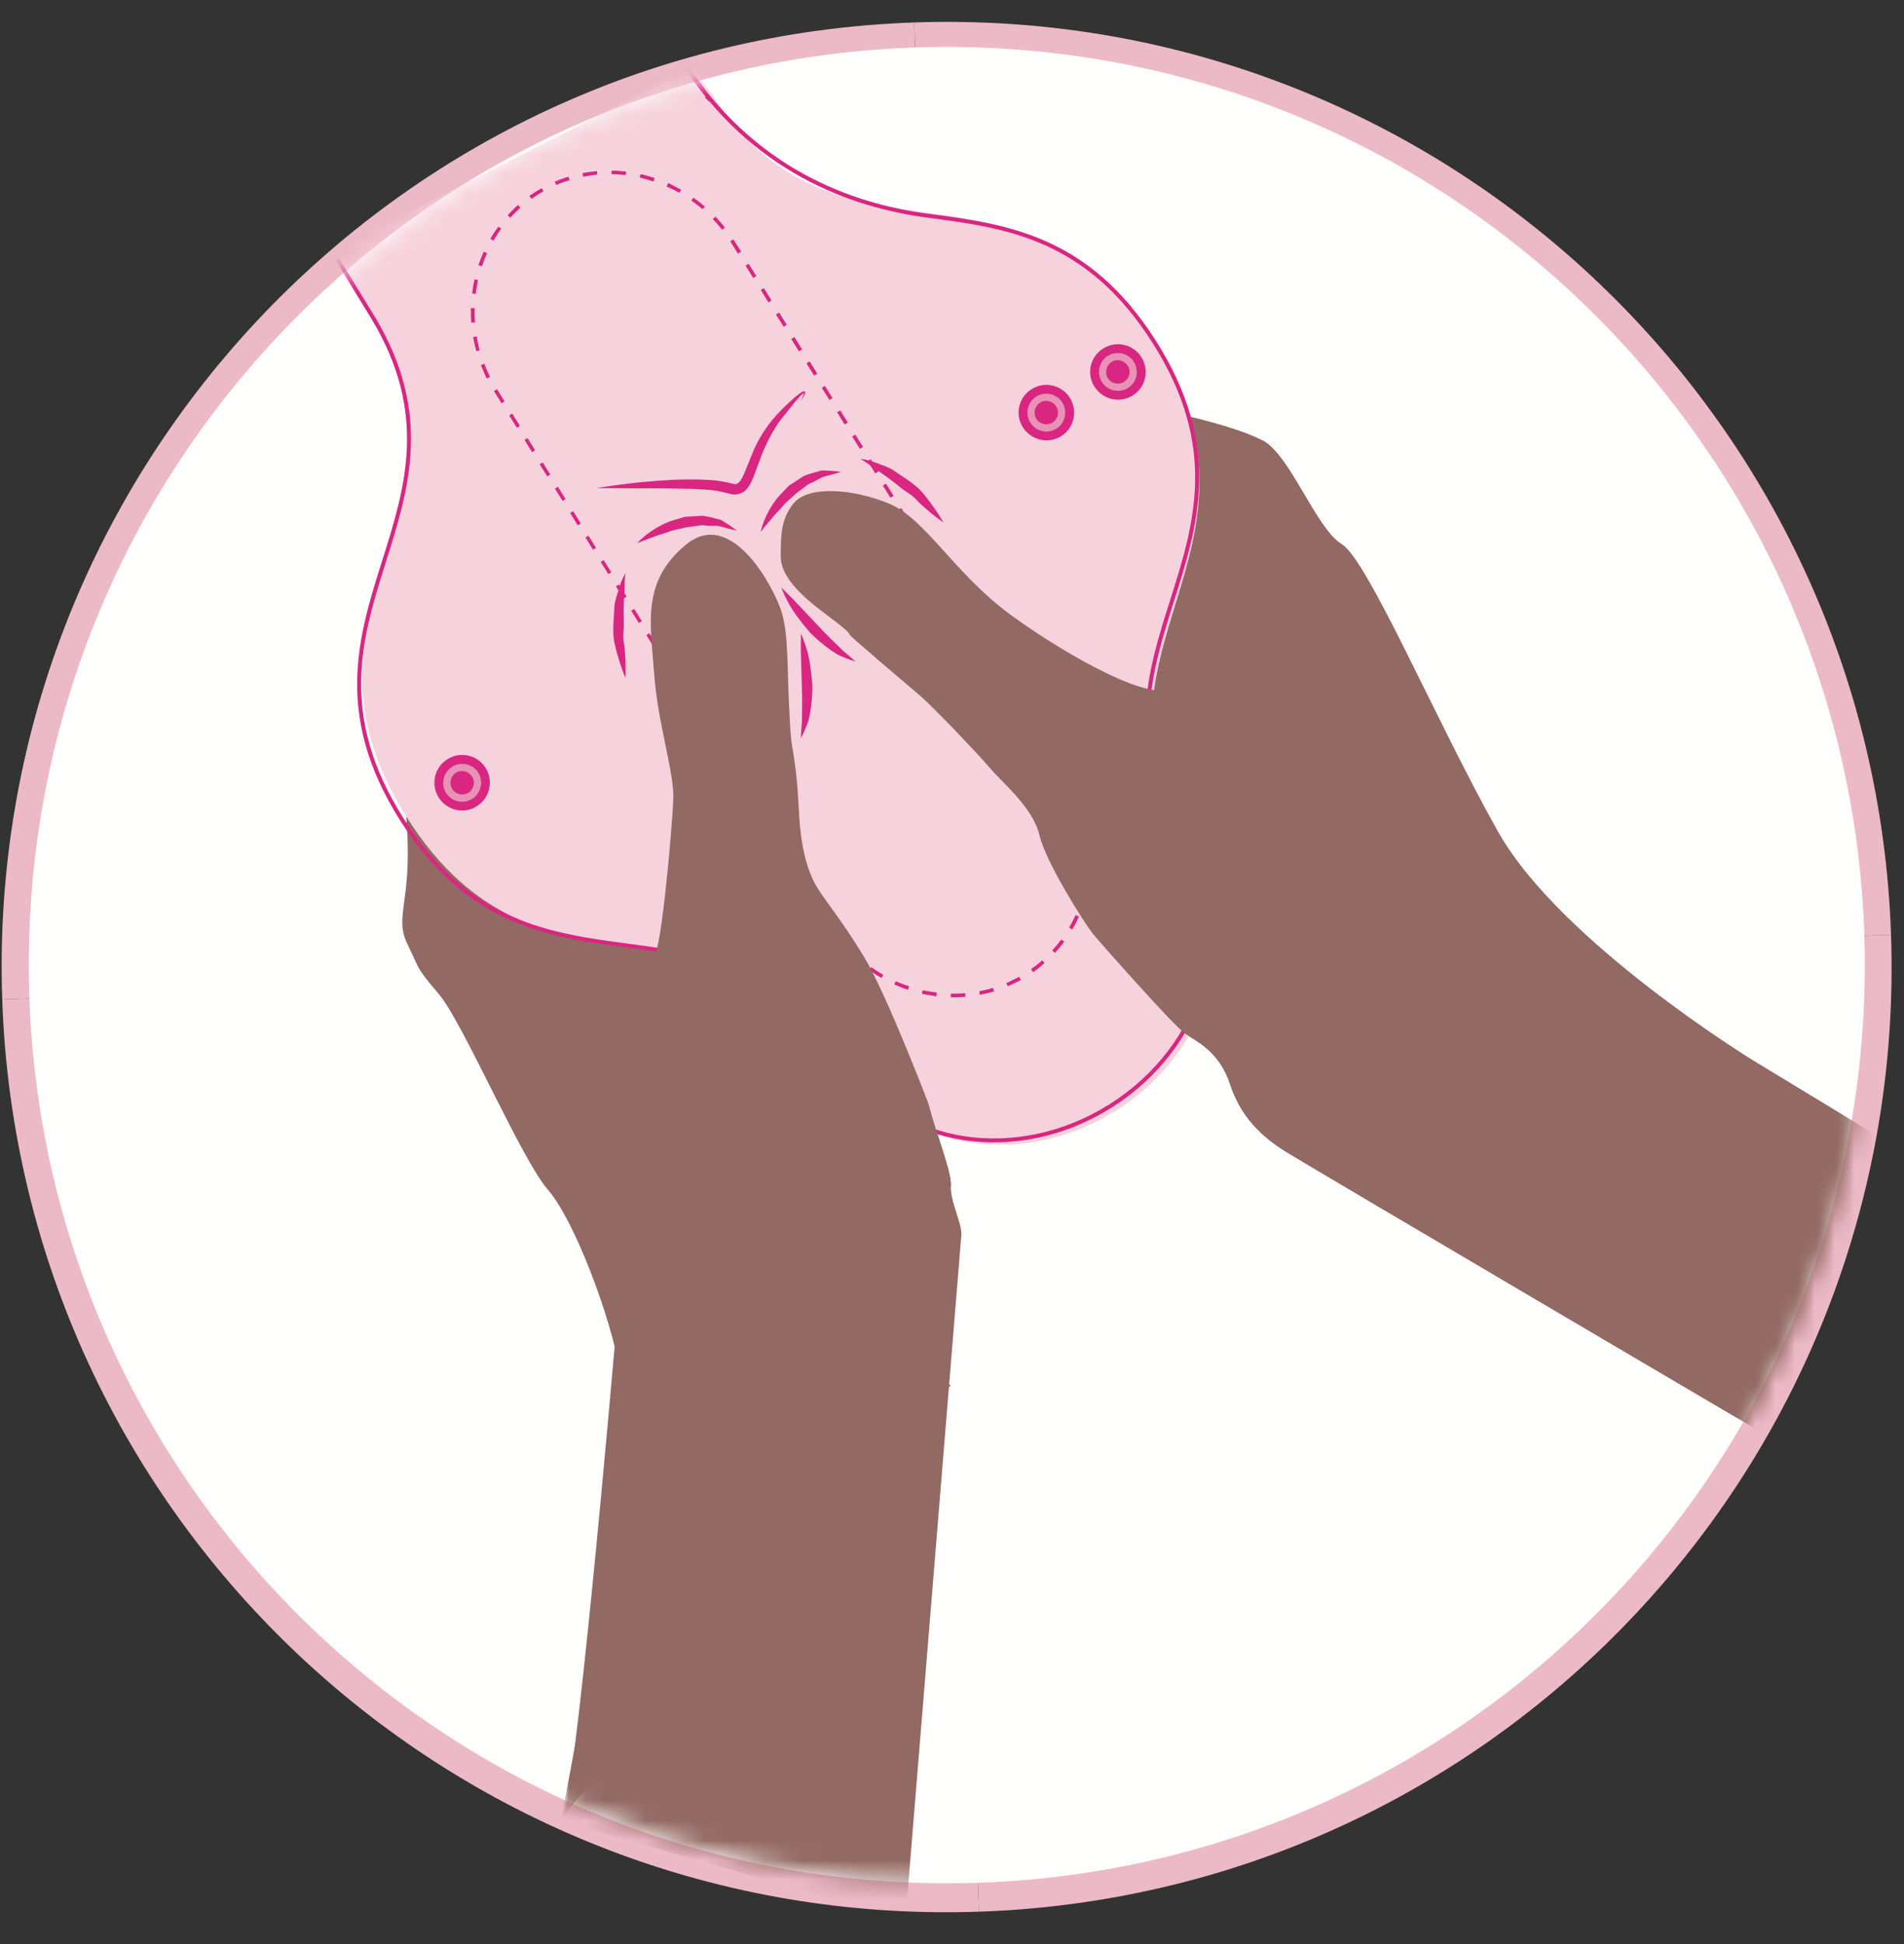 <?xml version="1.0" encoding="UTF-8"?> <svg xmlns="http://www.w3.org/2000/svg" xmlns:xlink="http://www.w3.org/1999/xlink" width="96px" height="98px" viewBox="0 0 96 98" version="1.1"><rect x="0" y="0" width="96" height="98" fill="#333333" stroke="none"/><title>Group 4</title><defs><path d="M0.452,46.371 C0.452,71.934 21.177,92.656 46.737,92.656 L46.737,92.656 C72.299,92.656 93.023,71.934 93.023,46.371 L93.023,46.371 C93.023,20.81 72.299,0.087 46.737,0.087 L46.737,0.087 C21.177,0.087 0.452,20.81 0.452,46.371" id="path-1"></path><path d="M0.452,46.371 C0.452,71.934 21.177,92.656 46.737,92.656 L46.737,92.656 C72.299,92.656 93.023,71.934 93.023,46.371 L93.023,46.371 C93.023,20.81 72.299,0.087 46.737,0.087 L46.737,0.087 C21.177,0.087 0.452,20.81 0.452,46.371 L0.452,46.371 Z" id="path-3"></path><path d="M0.452,46.371 C0.452,71.934 21.177,92.656 46.737,92.656 L46.737,92.656 C72.299,92.656 93.023,71.934 93.023,46.371 L93.023,46.371 C93.023,20.81 72.299,0.087 46.737,0.087 L46.737,0.087 C21.177,0.087 0.452,20.81 0.452,46.371" id="path-5"></path><path d="M0.452,46.371 C0.452,71.934 21.177,92.656 46.737,92.656 L46.737,92.656 C72.299,92.656 93.023,71.934 93.023,46.371 L93.023,46.371 C93.023,20.81 72.299,0.087 46.737,0.087 L46.737,0.087 C21.177,0.087 0.452,20.81 0.452,46.371" id="path-7"></path><path d="M0.452,46.371 C0.452,71.934 21.177,92.656 46.737,92.656 L46.737,92.656 C72.299,92.656 93.023,71.934 93.023,46.371 L93.023,46.371 C93.023,20.81 72.299,0.087 46.737,0.087 L46.737,0.087 C21.177,0.087 0.452,20.81 0.452,46.371 L0.452,46.371 Z" id="path-9"></path><path d="M0.452,46.371 C0.452,71.934 21.177,92.656 46.737,92.656 L46.737,92.656 C72.299,92.656 93.023,71.934 93.023,46.371 L93.023,46.371 C93.023,20.81 72.299,0.087 46.737,0.087 L46.737,0.087 C21.177,0.087 0.452,20.81 0.452,46.371" id="path-11"></path><path d="M0.452,46.371 C0.452,71.934 21.177,92.656 46.737,92.656 L46.737,92.656 C72.299,92.656 93.023,71.934 93.023,46.371 L93.023,46.371 C93.023,20.81 72.299,0.087 46.737,0.087 L46.737,0.087 C21.177,0.087 0.452,20.81 0.452,46.371" id="path-13"></path><path d="M0.452,46.371 C0.452,71.934 21.177,92.656 46.737,92.656 L46.737,92.656 C72.299,92.656 93.023,71.934 93.023,46.371 L93.023,46.371 C93.023,20.81 72.299,0.087 46.737,0.087 L46.737,0.087 C21.177,0.087 0.452,20.81 0.452,46.371 L0.452,46.371 Z" id="path-15"></path><path d="M0.452,46.371 C0.452,71.934 21.177,92.656 46.737,92.656 L46.737,92.656 C72.299,92.656 93.023,71.934 93.023,46.371 L93.023,46.371 C93.023,20.81 72.299,0.087 46.737,0.087 L46.737,0.087 C21.177,0.087 0.452,20.81 0.452,46.371 L0.452,46.371 Z" id="path-17"></path><path d="M0.452,46.371 C0.452,71.934 21.177,92.656 46.737,92.656 L46.737,92.656 C72.299,92.656 93.023,71.934 93.023,46.371 L93.023,46.371 C93.023,20.81 72.299,0.087 46.737,0.087 L46.737,0.087 C21.177,0.087 0.452,20.81 0.452,46.371" id="path-19"></path><path d="M0.452,46.371 C0.452,71.934 21.177,92.656 46.737,92.656 L46.737,92.656 C72.299,92.656 93.023,71.934 93.023,46.371 L93.023,46.371 C93.023,20.81 72.299,0.087 46.737,0.087 L46.737,0.087 C21.177,0.087 0.452,20.81 0.452,46.371" id="path-21"></path><path d="M0.452,46.371 C0.452,71.934 21.177,92.656 46.737,92.656 L46.737,92.656 C72.299,92.656 93.023,71.934 93.023,46.371 L93.023,46.371 C93.023,20.81 72.299,0.087 46.737,0.087 L46.737,0.087 C21.177,0.087 0.452,20.81 0.452,46.371 L0.452,46.371 Z" id="path-23"></path><path d="M0.452,46.371 C0.452,71.934 21.177,92.656 46.737,92.656 L46.737,92.656 C72.299,92.656 93.023,71.934 93.023,46.371 L93.023,46.371 C93.023,20.81 72.299,0.087 46.737,0.087 L46.737,0.087 C21.177,0.087 0.452,20.81 0.452,46.371" id="path-25"></path><path d="M0.452,46.371 C0.452,71.934 21.177,92.656 46.737,92.656 L46.737,92.656 C72.299,92.656 93.023,71.934 93.023,46.371 L93.023,46.371 C93.023,20.81 72.299,0.087 46.737,0.087 L46.737,0.087 C21.177,0.087 0.452,20.81 0.452,46.371" id="path-27"></path><path d="M0.452,46.371 C0.452,71.934 21.177,92.656 46.737,92.656 L46.737,92.656 C72.299,92.656 93.023,71.934 93.023,46.371 L93.023,46.371 C93.023,20.81 72.299,0.087 46.737,0.087 L46.737,0.087 C21.177,0.087 0.452,20.81 0.452,46.371" id="path-29"></path><path d="M0.452,46.371 C0.452,71.934 21.177,92.656 46.737,92.656 L46.737,92.656 C72.299,92.656 93.023,71.934 93.023,46.371 L93.023,46.371 C93.023,20.81 72.299,0.087 46.737,0.087 L46.737,0.087 C21.177,0.087 0.452,20.81 0.452,46.371" id="path-31"></path><path d="M0.452,46.371 C0.452,71.934 21.177,92.656 46.737,92.656 L46.737,92.656 C72.299,92.656 93.023,71.934 93.023,46.371 L93.023,46.371 C93.023,20.81 72.299,0.087 46.737,0.087 L46.737,0.087 C21.177,0.087 0.452,20.81 0.452,46.371" id="path-33"></path><path d="M0.452,46.371 C0.452,71.934 21.177,92.656 46.737,92.656 L46.737,92.656 C72.299,92.656 93.023,71.934 93.023,46.371 L93.023,46.371 C93.023,20.81 72.299,0.087 46.737,0.087 L46.737,0.087 C21.177,0.087 0.452,20.81 0.452,46.371" id="path-35"></path><path d="M0.452,46.371 C0.452,71.934 21.177,92.656 46.737,92.656 L46.737,92.656 C72.299,92.656 93.023,71.934 93.023,46.371 L93.023,46.371 C93.023,20.81 72.299,0.087 46.737,0.087 L46.737,0.087 C21.177,0.087 0.452,20.81 0.452,46.371" id="path-37"></path><path d="M0.452,46.371 C0.452,71.934 21.177,92.656 46.737,92.656 L46.737,92.656 C72.299,92.656 93.023,71.934 93.023,46.371 L93.023,46.371 C93.023,20.81 72.299,0.087 46.737,0.087 L46.737,0.087 C21.177,0.087 0.452,20.81 0.452,46.371" id="path-39"></path><path d="M0.452,46.371 C0.452,71.934 21.177,92.656 46.737,92.656 L46.737,92.656 C72.299,92.656 93.023,71.934 93.023,46.371 L93.023,46.371 C93.023,20.81 72.299,0.087 46.737,0.087 L46.737,0.087 C21.177,0.087 0.452,20.81 0.452,46.371 L0.452,46.371 Z" id="path-41"></path></defs><g id="Page-1" stroke="none" stroke-width="1" fill="none" fill-rule="evenodd"><g id="Copy-of-New-Packaging---Use-and-Care--A4-(3)" transform="translate(-684, -265)"><g id="Group-4" transform="translate(685, 267.28)"><path d="M45.149,0.219 C70.692,-0.656 92.106,19.343 92.979,44.887" id="Stroke-1519" stroke="#ECB9C7" stroke-width="2.736"></path><path d="M0.479,48.051 C-0.394,22.505 19.603,1.092 45.149,0.219" id="Stroke-1521" stroke="#ECB9C7" stroke-width="2.736"></path><path d="M48.312,92.72 C22.766,93.593 1.352,73.593 0.479,48.051" id="Stroke-1523" stroke="#ECB9C7" stroke-width="2.736"></path><path d="M92.979,44.887 C93.853,70.43 73.854,91.846 48.312,92.72" id="Stroke-1525" stroke="#ECB9C7" stroke-width="2.736"></path><path d="M93.023,46.371 C93.023,71.933 72.298,92.656 46.737,92.656 C21.176,92.656 0.452,71.933 0.452,46.371 C0.452,20.81 21.176,0.087 46.737,0.087 C72.298,0.087 93.023,20.81 93.023,46.371" id="Fill-1571" fill="#FFFFFE"></path><g id="Group-1637"><g id="Group-1576"><mask id="mask-2" fill="white"><use xlink:href="#path-1"></use></mask><g id="Clip-1575"></g><path d="M44.651,94.498 L27.283,89.517 L29.109,79.739 C29.109,79.739 29.366,75.72 30.246,73.691 C31.129,71.662 30.659,69.419 30.242,66.799 C29.822,64.18 27.959,59.217 26.623,57.691 C25.29,56.167 22.337,49.268 21.146,47.857 C19.96,46.446 20.214,46.708 19.537,45.3 C18.86,43.894 19.787,43.188 19.509,39.275 C19.233,35.357 20.047,35.756 20.047,35.756 C20.047,35.756 22.5,37.557 23.636,38.385 C24.776,39.21 28.282,41.731 29.922,42.4 C31.565,43.068 31.555,44.093 31.939,43.856 C32.325,43.618 32.898,39.335 32.949,37.995 C32.999,36.657 32.152,34.143 31.982,31.671 C31.808,29.206 31.305,27.028 33.612,25.156 C35.912,23.288 38.048,27.399 38.405,28.558 C38.761,29.718 38.678,31.253 38.795,33.492 C38.828,34.139 38.851,34.803 38.941,35.337 C39.131,36.449 39.217,37.312 39.281,38.589 C39.368,40.481 39.728,41.642 40.151,42.372 C40.575,43.103 41.411,44.048 42.564,45.954 C43.72,47.861 45.821,53.377 45.821,53.377 C46.211,54.924 46.977,56.77 46.944,57.497 C46.904,58.267 47.444,59.227 47.477,59.913" id="Fill-1574" fill="#936963" mask="url(#mask-2)"></path></g><g id="Group-1579"><mask id="mask-4" fill="white"><use xlink:href="#path-3"></use></mask><g id="Clip-1578"></g><path d="M87.41,51.194 C87.41,51.194 77.664,45.231 74.521,39.64 C71.382,34.048 67.962,25.96 66.648,25.156 C65.332,24.349 64.058,20.652 62.649,19.917 C61.239,19.187 58.456,18.6 58.456,18.6 C58.456,18.6 56.106,22.728 55.736,24.218 C55.366,25.706 55.58,29.836 54.726,30.791 C53.873,31.744 52.884,30.842 50.001,28.746 C47.121,26.651 45.691,23.893 43.845,23.117 C41.998,22.34 39.715,22.186 38.991,23.117 C38.378,23.907 38.365,24.676 38.365,25.783 C38.365,26.753 39.345,27.717 40.524,28.597 C41.701,29.476 41.795,29.606 41.838,29.713 C41.885,29.823 44.748,32.241 45.394,32.793 C46.041,33.345 48.314,35.732 48.928,36.452 C49.534,37.176 51.08,38.425 51.407,39.815 C51.733,41.205 53.703,44.307 54.117,44.809 C54.533,45.314 58.206,49.461 58.776,49.843 C59.352,50.223 60.486,50.744 61.019,52.37 C61.553,53.997 62.576,55 63.862,55.795 C65.149,56.593 89.627,70.99 89.627,70.99 L95.239,55.941 L87.41,51.194 Z" id="Fill-1577" fill="#936963" mask="url(#mask-4)"></path></g><g id="Group-1582"><mask id="mask-6" fill="white"><use xlink:href="#path-5"></use></mask><g id="Clip-1581"></g><path d="M15.87,10.328 C15.937,10.434 17.777,13.618 17.841,13.724 C23.72,23.446 12.848,28.451 19.526,38.945 C26.26,49.56 35.532,41.561 41.845,51.494 C44.538,55.71 50.567,56.697 55.309,53.681 C60.056,50.667 61.726,44.784 59.05,40.561 L59.09,40.535 C52.764,30.567 63.982,25.623 57.217,14.979 C50.544,4.475 41.425,12.232 35.096,2.775 C35.021,2.669 34.012,1.223 33.942,1.112" id="Fill-1580" fill="#F6D2DC" mask="url(#mask-6)"></path></g><g id="Group-1585"><mask id="mask-8" fill="white"><use xlink:href="#path-7"></use></mask><g id="Clip-1584"></g><path d="M23.479,36.421 C23.899,37.075 23.696,37.95 23.049,38.358 C22.399,38.775 21.542,38.582 21.123,37.929 C20.707,37.275 20.896,36.407 21.556,35.995 C22.2,35.579 23.066,35.773 23.479,36.421" id="Fill-1583" fill="#D92681" mask="url(#mask-8)"></path></g><g id="Group-1588"><mask id="mask-10" fill="white"><use xlink:href="#path-9"></use></mask><g id="Clip-1587"></g><path d="M22.809,37.99 C22.363,38.265 21.77,38.138 21.494,37.695 C21.212,37.252 21.354,36.655 21.797,36.372 C22.236,36.095 22.826,36.225 23.113,36.665 C23.39,37.112 23.256,37.704 22.817,37.985 L22.809,37.99 Z M21.986,36.676 C21.706,36.855 21.633,37.223 21.806,37.499 C21.977,37.768 22.337,37.855 22.616,37.681 L22.712,37.832 L22.625,37.676 C22.887,37.505 22.977,37.136 22.797,36.862 C22.625,36.589 22.253,36.509 21.986,36.676 L21.986,36.676 Z" id="Fill-1586" fill="#E893B5" mask="url(#mask-10)"></path></g><g id="Group-1591"><mask id="mask-12" fill="white"><use xlink:href="#path-11"></use></mask><g id="Clip-1590"></g><path d="M16.011,10.798 C16.087,10.918 17.743,13.621 17.814,13.741 C20.72,18.563 19.521,22.35 18.363,26.016 C17.16,29.829 15.921,33.769 19.274,39.048 C22.633,44.323 26.723,44.868 30.692,45.394 C34.596,45.921 38.622,46.465 41.808,51.461 C44.378,55.505 50.274,56.42 54.946,53.501 L55.021,53.454 C59.713,50.477 61.426,44.721 58.83,40.641 L58.666,40.393 L58.72,40.36 C55.733,35.468 56.934,31.652 58.103,27.976 C59.307,24.17 60.55,20.233 57.196,14.954 C53.837,9.661 49.744,9.115 45.784,8.594 C41.944,8.091 36.912,6.322 33.382,0.768 L34.822,2.772 L34.612,2.558" id="Stroke-1589" stroke="#D92681" stroke-width="0.2" mask="url(#mask-12)"></path></g><g id="Group-1594"><mask id="mask-14" fill="white"><use xlink:href="#path-13"></use></mask><g id="Clip-1593"></g><path d="M56.545,15.718 C56.958,16.378 56.772,17.24 56.121,17.65 C55.468,18.064 54.611,17.874 54.185,17.216 C53.765,16.568 53.965,15.699 54.614,15.294 C55.265,14.874 56.128,15.068 56.545,15.718" id="Fill-1592" fill="#D92681" mask="url(#mask-14)"></path></g><g id="Group-1597"><mask id="mask-16" fill="white"><use xlink:href="#path-15"></use></mask><g id="Clip-1596"></g><path d="M55.87,17.281 C55.428,17.554 54.837,17.421 54.56,16.978 C54.277,16.538 54.414,15.941 54.85,15.663 C55.297,15.385 55.887,15.514 56.167,15.958 C56.443,16.401 56.327,16.988 55.881,17.273 L55.87,17.281 Z M55.051,15.965 C54.77,16.144 54.687,16.514 54.867,16.795 C55.03,17.058 55.407,17.137 55.678,16.969 L55.773,17.121 L55.683,16.965 C55.957,16.788 56.034,16.427 55.86,16.151 C55.681,15.885 55.324,15.792 55.051,15.965 L55.051,15.965 Z" id="Fill-1595" fill="#E893B5" mask="url(#mask-16)"></path></g><g id="Group-1600"><mask id="mask-18" fill="white"><use xlink:href="#path-17"></use></mask><g id="Clip-1599"></g><path d="M50.474,47.124 C50.261,47.234 50.031,47.348 49.808,47.435 L49.738,47.274 C49.951,47.186 50.164,47.071 50.387,46.958 L50.474,47.124 Z M51.094,46.728 L50.984,46.578 C51.174,46.441 51.361,46.298 51.547,46.131 L51.664,46.268 C51.481,46.432 51.284,46.591 51.094,46.728 L51.094,46.728 Z M49.115,47.701 C48.877,47.765 48.644,47.821 48.395,47.868 L48.381,47.686 C48.604,47.647 48.834,47.591 49.064,47.518 L49.115,47.701 Z M52.194,45.755 L52.05,45.638 C52.214,45.458 52.37,45.268 52.507,45.081 L52.661,45.191 C52.511,45.387 52.361,45.571 52.194,45.755 L52.194,45.755 Z M47.674,47.97 C47.438,47.986 47.181,48.001 46.941,47.992 L46.941,47.811 C47.188,47.814 47.428,47.808 47.661,47.788 L47.674,47.97 Z M53.061,44.575 L52.904,44.478 C53.024,44.271 53.134,44.061 53.231,43.848 L53.401,43.922 C53.304,44.148 53.194,44.358 53.061,44.575 L53.061,44.575 Z M46.214,47.946 C45.975,47.904 45.728,47.868 45.478,47.814 L45.525,47.638 C45.765,47.691 46.001,47.728 46.228,47.751 L46.214,47.946 Z M53.677,43.245 L53.5,43.182 C53.574,42.955 53.627,42.727 53.691,42.491 L53.868,42.535 C53.821,42.774 53.747,43.019 53.677,43.245 L53.677,43.245 Z M44.775,47.614 C44.555,47.544 44.322,47.451 44.091,47.35 L44.164,47.186 C44.395,47.288 44.608,47.368 44.841,47.441 L44.775,47.614 Z M53.997,41.809 L53.807,41.788 C53.854,41.548 53.864,41.315 53.864,41.078 L54.047,41.073 C54.043,41.325 54.031,41.571 53.997,41.809 L53.997,41.809 Z M43.445,47.015 C43.228,46.902 43.025,46.765 42.831,46.625 L42.928,46.471 C43.121,46.614 43.325,46.743 43.538,46.862 L43.445,47.015 Z M54.031,40.34 L53.857,40.36 C53.837,40.122 53.807,39.889 53.764,39.639 L53.941,39.615 C53.994,39.855 54.014,40.106 54.031,40.34 L54.031,40.34 Z M42.242,46.178 C42.052,46.018 41.881,45.852 41.722,45.665 L41.841,45.538 C42.015,45.71 42.185,45.881 42.371,46.038 L42.242,46.178 Z M53.784,38.905 L53.607,38.957 C53.543,38.719 53.467,38.485 53.384,38.266 L53.561,38.205 C53.637,38.426 53.72,38.669 53.784,38.905 L53.784,38.905 Z M41.232,45.108 C41.095,44.918 40.945,44.713 40.822,44.515 L40.972,44.411 C41.095,44.618 41.228,44.81 41.382,45.003 L41.232,45.108 Z M53.267,37.525 L53.094,37.608 C52.988,37.395 52.874,37.183 52.747,36.978 L52.738,36.959 L52.891,36.862 L52.901,36.882 C53.034,37.089 53.147,37.312 53.267,37.525 L53.267,37.525 Z M40.581,43.795 L40.432,43.888 L40.045,43.271 L40.199,43.175 L40.581,43.795 Z M52.504,36.245 L52.347,36.342 L51.964,35.73 L52.12,35.632 L52.504,36.245 Z M39.819,42.568 L39.661,42.665 L39.282,42.048 L39.432,41.955 L39.819,42.568 Z M51.738,35.016 L51.58,35.115 L51.198,34.499 L51.351,34.405 L51.738,35.016 Z M39.048,41.335 L38.895,41.432 L38.512,40.818 L38.661,40.722 L39.048,41.335 Z M50.967,33.786 L50.811,33.886 L50.424,33.266 L50.58,33.167 L50.967,33.786 Z M38.279,40.105 L38.125,40.202 L37.743,39.585 L37.895,39.492 L38.279,40.105 Z M50.201,32.553 L50.044,32.651 L49.658,32.036 L49.814,31.936 L50.201,32.553 Z M37.505,38.865 L37.352,38.962 L36.969,38.355 L37.125,38.259 L37.505,38.865 Z M49.427,31.321 L49.275,31.419 L48.894,30.81 L49.047,30.713 L49.427,31.321 Z M36.736,37.641 L36.585,37.733 L36.205,37.125 L36.356,37.032 L36.736,37.641 Z M48.667,30.1 L48.508,30.199 L48.121,29.576 L48.281,29.482 L48.667,30.1 Z M35.976,36.415 L35.823,36.512 L35.432,35.889 L35.582,35.796 L35.976,36.415 Z M47.895,28.863 L47.738,28.96 L47.351,28.345 L47.508,28.246 L47.895,28.863 Z M35.203,35.183 L35.052,35.275 L34.665,34.662 L34.816,34.565 L35.203,35.183 Z M47.128,27.637 L46.971,27.733 L46.581,27.109 L46.742,27.013 L47.128,27.637 Z M34.432,33.949 L34.283,34.046 L33.899,33.429 L34.049,33.334 L34.432,33.949 Z M46.355,26.398 L46.195,26.496 L45.818,25.883 L45.975,25.786 L46.355,26.398 Z M33.665,32.723 L33.512,32.815 L33.129,32.197 L33.279,32.103 L33.665,32.723 Z M45.588,25.173 L45.431,25.27 L45.048,24.656 L45.204,24.56 L45.588,25.173 Z M32.896,31.491 L32.743,31.586 L32.363,30.971 L32.512,30.876 L32.896,31.491 Z M44.818,23.94 L44.664,24.037 L44.282,23.43 L44.438,23.33 L44.818,23.94 Z M32.129,30.26 L31.973,30.353 L31.589,29.736 L31.74,29.643 L32.129,30.26 Z M44.055,22.714 L43.898,22.812 L43.511,22.197 L43.668,22.097 L44.055,22.714 Z M31.363,29.033 L31.209,29.126 L30.826,28.51 L30.976,28.416 L31.363,29.033 Z M43.288,21.487 L43.131,21.585 L42.745,20.967 L42.902,20.87 L43.288,21.487 Z M30.593,27.798 L30.436,27.896 L30.053,27.276 L30.206,27.183 L30.593,27.798 Z M42.515,20.25 L42.358,20.347 L41.968,19.724 L42.121,19.627 L42.515,20.25 Z M29.823,26.569 L29.673,26.66 L29.287,26.048 L29.436,25.953 L29.823,26.569 Z M41.748,19.02 L41.588,19.12 L41.205,18.504 L41.362,18.407 L41.748,19.02 Z M29.049,25.337 L28.9,25.432 L28.52,24.816 L28.669,24.724 L29.049,25.337 Z M40.978,17.787 L40.819,17.881 L40.435,17.27 L40.588,17.174 L40.978,17.787 Z M28.283,24.106 L28.133,24.205 L27.746,23.583 L27.9,23.49 L28.283,24.106 Z M40.208,16.558 L40.048,16.654 L39.661,16.037 L39.822,15.94 L40.208,16.558 Z M27.516,22.877 L27.367,22.97 L26.977,22.353 L27.129,22.259 L27.516,22.877 Z M39.442,15.334 L39.282,15.431 L38.895,14.812 L39.055,14.713 L39.442,15.334 Z M26.744,21.641 L26.593,21.733 L26.21,21.127 L26.364,21.03 L26.744,21.641 Z M38.668,14.095 L38.512,14.191 L38.125,13.574 L38.286,13.478 L38.668,14.095 Z M25.98,20.42 L25.829,20.514 L25.447,19.9 L25.597,19.804 L25.98,20.42 Z M37.902,12.866 L37.743,12.965 L37.359,12.341 L37.515,12.244 L37.902,12.866 Z M25.213,19.19 L25.063,19.287 L24.673,18.664 L24.824,18.567 L25.213,19.19 Z M37.132,11.635 L36.979,11.734 L36.592,11.116 L36.748,11.018 L37.132,11.635 Z M24.44,17.954 L24.287,18.049 L23.907,17.434 L24.057,17.337 L24.44,17.954 Z M36.369,10.408 L36.208,10.506 L35.819,9.885 L35.976,9.786 L36.369,10.408 Z M23.706,16.721 L23.537,16.801 C23.433,16.581 23.343,16.357 23.246,16.128 L23.423,16.056 C23.503,16.289 23.6,16.504 23.706,16.721 L23.706,16.721 Z M35.409,9.298 C35.266,9.128 35.109,8.935 34.939,8.765 L35.073,8.639 C35.236,8.818 35.403,8.996 35.545,9.191 L35.409,9.298 Z M23.183,15.379 L23.02,15.424 C22.951,15.185 22.897,14.947 22.854,14.711 L23.043,14.678 C23.067,14.921 23.13,15.154 23.183,15.379 L23.183,15.379 Z M34.426,8.265 C34.243,8.118 34.049,7.962 33.856,7.837 L33.959,7.685 C34.16,7.821 34.356,7.972 34.536,8.135 L34.426,8.265 Z M22.951,13.97 L22.767,13.987 C22.74,13.737 22.744,13.501 22.74,13.258 L22.933,13.251 C22.923,13.491 22.93,13.734 22.951,13.97 L22.951,13.97 Z M33.256,7.438 C33.052,7.323 32.826,7.222 32.61,7.123 L32.693,6.946 C32.903,7.055 33.126,7.162 33.342,7.287 L33.256,7.438 Z M22.98,12.536 L22.81,12.515 C22.83,12.283 22.87,12.034 22.93,11.798 L23.1,11.84 C23.057,12.064 23.02,12.301 22.98,12.536 L22.98,12.536 Z M31.953,6.868 C31.712,6.792 31.476,6.728 31.252,6.67 L31.299,6.495 C31.533,6.552 31.763,6.615 31.999,6.691 L31.953,6.868 Z M23.3,11.148 L23.12,11.088 C23.201,10.852 23.293,10.621 23.39,10.408 L23.557,10.481 C23.463,10.688 23.376,10.915 23.3,11.148 L23.3,11.148 Z M30.546,6.545 C30.313,6.52 30.073,6.509 29.839,6.498 L29.836,6.322 C30.082,6.322 30.329,6.342 30.57,6.372 L30.546,6.545 Z M23.88,9.854 L23.727,9.757 C23.85,9.535 23.984,9.331 24.13,9.145 L24.27,9.241 C24.137,9.444 24.006,9.635 23.88,9.854 L23.88,9.854 Z M29.123,6.52 C28.876,6.552 28.636,6.578 28.4,6.63 L28.376,6.445 C28.613,6.395 28.843,6.379 29.1,6.345 L29.123,6.52 Z M24.727,8.695 L24.597,8.568 C24.763,8.39 24.93,8.215 25.12,8.052 L25.237,8.195 C25.067,8.342 24.893,8.521 24.727,8.695 L24.727,8.695 Z M27.72,6.805 C27.48,6.87 27.266,6.941 27.046,7.048 L26.973,6.878 C27.197,6.785 27.433,6.696 27.66,6.625 L27.72,6.805 Z M25.803,7.745 L25.693,7.592 C25.897,7.458 26.103,7.321 26.31,7.205 L26.403,7.361 C26.19,7.475 25.999,7.604 25.803,7.745 L25.803,7.745 Z" id="Fill-1598" fill="#D92681" mask="url(#mask-18)"></path></g><g id="Group-1603"><mask id="mask-20" fill="white"><use xlink:href="#path-19"></use></mask><g id="Clip-1602"></g><path d="M46.944,57.497 C46.977,56.77 46.211,54.924 45.821,53.377 C45.821,53.377 43.72,47.861 42.564,45.954 C41.411,44.048 40.575,43.103 40.151,42.372 C39.728,41.642 39.368,40.481 39.281,38.589 C39.217,37.312 39.132,36.449 38.941,35.337 C38.851,34.803 38.828,34.139 38.795,33.492 C38.678,31.253 38.761,29.718 38.405,28.558 C38.048,27.399 35.912,23.288 33.612,25.156 C31.305,27.028 31.808,29.206 31.982,31.671 C32.152,34.143 32.999,36.657 32.949,37.995 C32.898,39.335 32.352,45.698 31.965,45.934" id="Fill-1601" fill="#936963" mask="url(#mask-20)"></path></g><g id="Group-1606"><mask id="mask-22" fill="white"><use xlink:href="#path-21"></use></mask><g id="Clip-1605"></g><path d="M58.14,32.319 C57.286,33.272 52.884,30.842 50.001,28.746 C47.121,26.651 45.692,23.893 43.845,23.117 C41.998,22.34 39.715,22.186 38.992,23.117 C38.378,23.907 38.366,24.676 38.366,25.783 C38.366,26.753 39.345,27.717 40.525,28.597 C41.702,29.476 41.795,29.606 41.838,29.713 C41.885,29.823 44.748,32.241 45.395,32.793 C46.041,33.345 48.315,35.732 48.928,36.452 C49.535,37.176 51.08,38.425 51.408,39.815 C51.734,41.205 53.703,44.307 54.118,44.809 C54.534,45.314 58.206,49.461 58.777,49.843 C59.353,50.223 60.487,50.744 61.02,52.37 C61.553,53.997 62.577,55 63.863,55.795 C65.15,56.593 89.627,70.99 89.627,70.99 L95.24,55.941 L87.411,51.194 C87.411,51.194 77.664,45.231 74.522,39.64 C71.382,34.048 67.962,25.96 66.649,25.156 C65.332,24.349 64.059,20.652 62.65,19.917" id="Fill-1604" fill="#936963" mask="url(#mask-22)"></path></g><g id="Group-1609"><mask id="mask-24" fill="white"><use xlink:href="#path-23"></use></mask><g id="Clip-1608"></g><path d="M29.989,65.596 C29.989,65.596 27.946,89.394 27.283,89.517 C26.619,89.641 46.944,67.539 46.944,67.539 L29.989,65.596 Z" id="Fill-1607" fill="#936963" mask="url(#mask-24)"></path></g><g id="Group-1612"><mask id="mask-26" fill="white"><use xlink:href="#path-25"></use></mask><g id="Clip-1611"></g><path d="M31.129,25.106 C31.129,25.106 31.349,24.839 31.775,24.54 C31.985,24.391 32.246,24.233 32.542,24.101 C32.836,23.96 33.183,23.888 33.516,23.776 L34.045,23.742 C34.222,23.743 34.389,23.698 34.556,23.743 C34.722,23.766 34.882,23.809 35.028,23.846 C35.172,23.891 35.318,23.893 35.432,23.98 C35.892,24.261 36.149,24.462 36.149,24.462 C36.149,24.462 35.799,24.393 35.342,24.264 C35.112,24.196 34.818,24.252 34.532,24.207 C34.389,24.172 34.235,24.228 34.082,24.238 L33.615,24.299 C33.309,24.383 32.989,24.419 32.705,24.533 C32.422,24.636 32.139,24.7 31.916,24.802 C31.445,24.962 31.129,25.106 31.129,25.106" id="Fill-1610" fill="#D92681" mask="url(#mask-26)"></path></g><g id="Group-1615"><mask id="mask-28" fill="white"><use xlink:href="#path-27"></use></mask><g id="Clip-1614"></g><path d="M37.352,24.533 C37.352,24.533 37.414,24.193 37.635,23.723 C37.745,23.49 37.895,23.224 38.087,22.964 C38.276,22.697 38.541,22.464 38.775,22.203 L39.221,21.914 C39.374,21.827 39.498,21.705 39.667,21.664 C39.822,21.6 39.981,21.56 40.127,21.52 C40.275,21.488 40.404,21.42 40.541,21.436 C41.084,21.457 41.408,21.507 41.408,21.507 C41.408,21.507 41.065,21.617 40.605,21.73 C40.371,21.783 40.145,21.976 39.871,22.077 C39.731,22.117 39.624,22.242 39.495,22.327 L39.123,22.608 C38.895,22.83 38.635,23.021 38.446,23.26 C38.248,23.488 38.032,23.683 37.889,23.884 C37.559,24.253 37.352,24.533 37.352,24.533" id="Fill-1613" fill="#D92681" mask="url(#mask-28)"></path></g><g id="Group-1618"><mask id="mask-30" fill="white"><use xlink:href="#path-29"></use></mask><g id="Clip-1617"></g><path d="M39.382,29.656 C39.382,29.656 39.531,29.963 39.675,30.453 C39.828,30.942 39.911,31.616 39.961,32.294 C39.958,32.975 39.878,33.662 39.729,34.155 C39.535,34.642 39.382,34.938 39.382,34.938 C39.382,34.938 39.385,34.586 39.435,34.102 C39.435,33.605 39.462,32.963 39.428,32.309 C39.408,31.649 39.392,30.992 39.378,30.499 C39.378,29.998 39.382,29.656 39.382,29.656" id="Fill-1616" fill="#D92681" mask="url(#mask-30)"></path></g><g id="Group-1621"><mask id="mask-32" fill="white"><use xlink:href="#path-31"></use></mask><g id="Clip-1620"></g><path d="M38.395,27.336 L38.992,27.933 C39.331,28.29 39.785,28.77 40.234,29.248 C40.675,29.732 41.151,30.17 41.501,30.52 C41.877,30.829 42.13,31.072 42.13,31.072 C42.13,31.072 41.812,30.973 41.328,30.766 C40.874,30.523 40.331,30.096 39.847,29.613 C39.401,29.1 38.989,28.564 38.752,28.109 C38.505,27.663 38.395,27.336 38.395,27.336" id="Fill-1619" fill="#D92681" mask="url(#mask-32)"></path></g><g id="Group-1624"><mask id="mask-34" fill="white"><use xlink:href="#path-33"></use></mask><g id="Clip-1623"></g><path d="M29.082,22.325 C29.082,22.325 29.929,22.174 31.212,22.037 C31.853,21.983 32.603,21.903 33.412,21.893 C33.815,21.891 34.232,21.88 34.665,21.914 C35.068,21.91 35.599,22.023 35.969,22.106 C36.208,22.203 36.382,21.93 36.549,21.53 C36.708,21.137 36.865,20.752 37.015,20.379 C37.352,19.627 37.815,18.99 38.269,18.515 C38.718,18.051 39.115,17.687 39.445,17.473 C39.458,17.447 39.604,17.409 39.602,17.513 C39.595,17.57 39.575,17.602 39.559,17.638 C39.521,17.7 39.491,17.756 39.465,17.801 C39.408,17.884 39.382,17.927 39.382,17.927 C39.382,17.927 39.401,17.881 39.445,17.789 C39.465,17.744 39.484,17.685 39.512,17.617 C39.519,17.534 39.571,17.473 39.491,17.551 C39.218,17.78 38.901,18.223 38.495,18.714 C38.092,19.197 37.745,19.844 37.441,20.562 C37.302,20.936 37.155,21.323 37.009,21.717 C36.922,21.92 36.852,22.132 36.672,22.346 C36.521,22.584 36.095,22.707 35.842,22.623 C35.382,22.507 35.072,22.429 34.629,22.408 C34.222,22.365 33.809,22.363 33.412,22.355 C32.615,22.344 31.865,22.325 31.226,22.337 C29.939,22.33 29.082,22.325 29.082,22.325" id="Fill-1622" fill="#D92681" mask="url(#mask-34)"></path></g><g id="Group-1627"><mask id="mask-36" fill="white"><use xlink:href="#path-35"></use></mask><g id="Clip-1626"></g><path d="M30.536,26.626 C30.536,26.626 30.485,26.97 30.492,27.472 C30.442,27.963 30.432,28.606 30.456,29.26 C30.429,29.586 30.402,29.913 30.473,30.211 C30.518,30.513 30.515,30.801 30.539,31.05 C30.553,31.55 30.536,31.899 30.536,31.899 C30.536,31.899 30.402,31.596 30.246,31.107 C30.179,30.862 30.076,30.576 30.013,30.26 C29.923,29.946 29.919,29.606 29.923,29.261 C29.942,28.92 29.963,28.578 29.982,28.256 C30.015,27.938 30.142,27.649 30.199,27.403 C30.343,26.91 30.536,26.626 30.536,26.626" id="Fill-1625" fill="#D92681" mask="url(#mask-36)"></path></g><g id="Group-1630"><mask id="mask-38" fill="white"><use xlink:href="#path-37"></use></mask><g id="Clip-1629"></g><path d="M42.381,20.854 C42.381,20.854 42.725,20.875 43.201,21.058 C43.435,21.16 43.737,21.238 44.015,21.407 C44.281,21.584 44.565,21.777 44.848,21.971 C45.121,22.174 45.391,22.384 45.584,22.646 C45.798,22.89 45.961,23.145 46.117,23.346 C46.407,23.77 46.568,24.059 46.568,24.059 C46.568,24.059 46.277,23.86 45.891,23.544 C45.708,23.377 45.478,23.203 45.268,22.983 C45.071,22.747 44.794,22.569 44.521,22.39 C44.018,21.977 43.498,21.59 43.081,21.331 C42.685,21.023 42.381,20.854 42.381,20.854" id="Fill-1628" fill="#D92681" mask="url(#mask-38)"></path></g><g id="Group-1633"><mask id="mask-40" fill="white"><use xlink:href="#path-39"></use></mask><g id="Clip-1632"></g><path d="M52.937,17.768 C53.349,18.427 53.163,19.29 52.513,19.699 C51.859,20.114 51.002,19.924 50.577,19.266 C50.157,18.618 50.356,17.749 51.005,17.344 C51.657,16.924 52.52,17.118 52.937,17.768" id="Fill-1631" fill="#D92681" mask="url(#mask-40)"></path></g><g id="Group-1636"><mask id="mask-42" fill="white"><use xlink:href="#path-41"></use></mask><g id="Clip-1635"></g><path d="M52.262,19.331 C51.82,19.604 51.23,19.471 50.952,19.028 C50.669,18.588 50.806,17.991 51.242,17.713 C51.689,17.435 52.28,17.564 52.559,18.008 C52.836,18.451 52.719,19.038 52.273,19.322 L52.262,19.331 Z M51.443,18.015 C51.162,18.194 51.079,18.564 51.259,18.845 C51.423,19.107 51.799,19.187 52.07,19.019 L52.166,19.171 L52.075,19.015 C52.349,18.838 52.426,18.477 52.252,18.201 C52.073,17.935 51.716,17.842 51.443,18.015 L51.443,18.015 Z" id="Fill-1634" fill="#E893B5" mask="url(#mask-42)"></path></g></g></g></g></g></svg> 